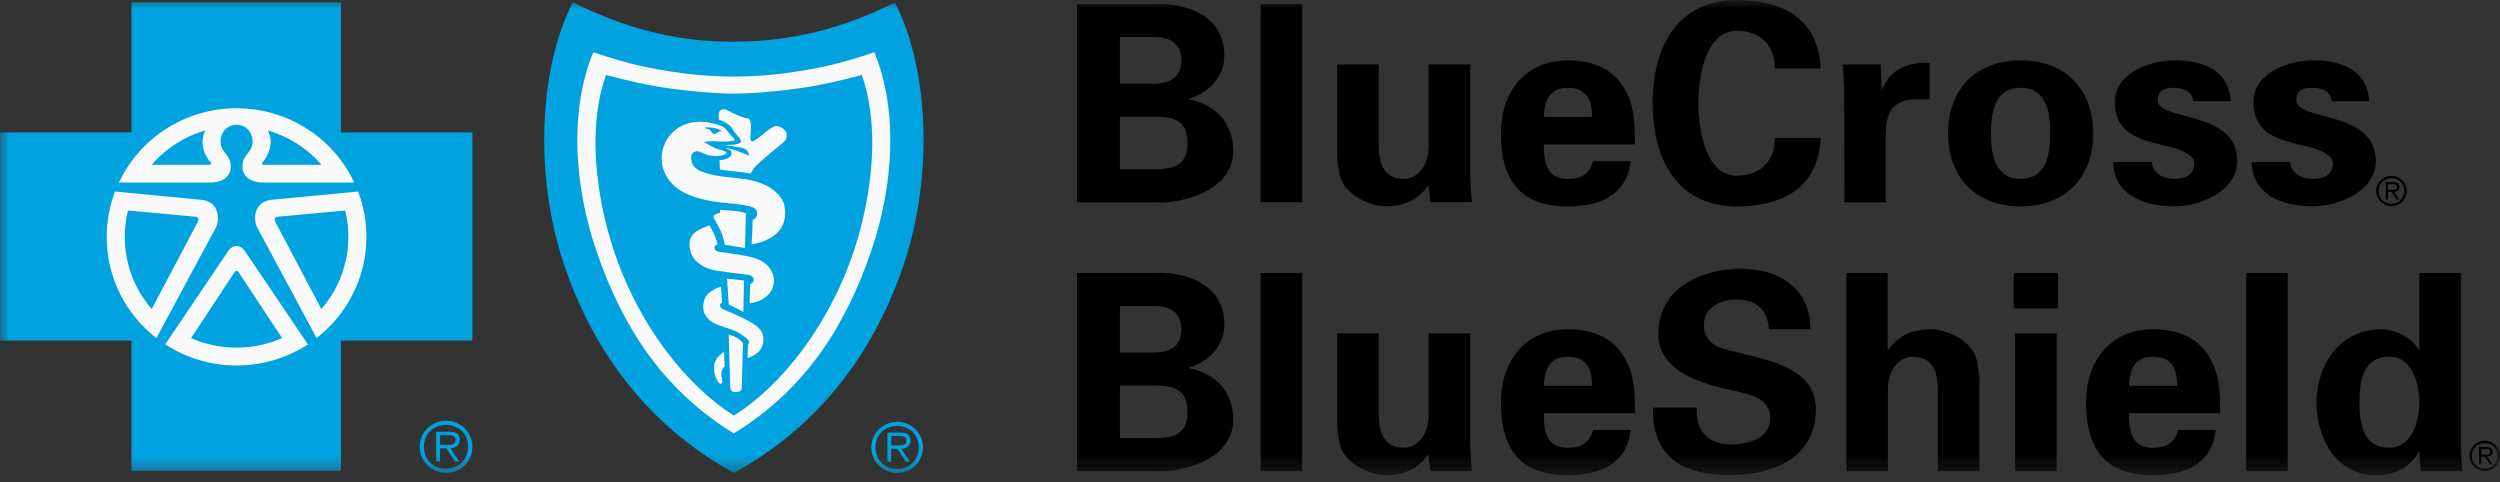<svg width="140" height="27" viewBox="0 0 140 27" fill="none" xmlns="http://www.w3.org/2000/svg">
<rect x="0" y="0" width="140" height="27" fill="#333333" stroke="none"/>
<g id="bcbs 1" clip-path="url(#clip0_2215_8368)">
<g id="Clip path group">
<mask id="mask0_2215_8368" style="mask-type:luminance" maskUnits="userSpaceOnUse" x="0" y="0" width="140" height="27">
<g id="clip0_5539_17203">
<path id="Vector" d="M140 0H0V26.611H140V0Z" fill="white"/>
</g>
</mask>
<g mask="url(#mask0_2215_8368)">
<g id="BCBS Logo">
<g id="Group">
<g id="Group_2">
<path id="Vector_2" d="M60.312 11.323V0.231H64.516C66.517 0.109 68.564 0.939 68.564 3.105C68.564 4.318 67.71 5.164 66.595 5.531V5.563C68.009 5.856 69.061 6.825 69.061 8.453C69.061 10.651 66.27 11.449 64.548 11.326H60.312V11.323ZM64.594 4.685C65.604 4.685 66.16 4.27 66.16 3.378C66.16 2.487 65.601 2.072 64.594 2.072H62.716V4.688H64.594V4.685ZM64.594 9.479C65.728 9.479 66.501 9.28 66.501 8.006C66.501 6.731 65.725 6.532 64.594 6.532H62.716V9.483H64.594V9.479Z" fill="black"/>
<path id="Vector_2_2" d="M72.925 0.231V11.323H70.599V0.231H72.925Z" fill="black"/>
<path id="Vector_3" d="M80.002 10.369C79.505 11.077 78.778 11.553 77.598 11.553C76.822 11.553 75.317 10.971 75.038 9.848C74.914 9.372 74.882 8.88 74.882 8.619V3.609H77.212V8.236C77.224 9.066 77.459 10.019 78.609 10.019C79.337 10.019 79.973 9.359 80.006 8.236V3.609H82.332V9.941C82.348 10.402 82.378 10.865 82.426 11.325H80.097L80.002 10.373V10.369Z" fill="black"/>
<path id="Vector_4" d="M86.453 8.082C86.453 9.079 86.593 10.019 87.789 10.019C88.594 10.019 88.998 9.726 89.216 9.022H91.311C91.109 10.927 89.602 11.557 87.789 11.557C85.122 11.557 84.049 10.067 84.049 7.483C84.049 5.163 85.413 3.381 87.789 3.381C89.248 3.381 90.456 3.873 91.109 5.225C91.327 5.656 91.434 6.116 91.496 6.608C91.558 7.084 91.558 7.577 91.558 8.082H86.453ZM89.154 6.547C89.154 5.701 88.923 4.919 87.789 4.919C86.72 4.919 86.486 5.704 86.453 6.547H89.154Z" fill="black"/>
<path id="Vector_5" d="M99.391 3.826C99.407 2.658 98.693 1.721 97.25 1.721C95.544 1.721 95.109 4.225 95.109 5.779C95.109 7.333 95.544 9.837 97.25 9.837C98.693 9.837 99.407 8.9 99.391 7.732H101.952C101.844 10.512 99.827 11.558 97.25 11.558C94.007 11.558 92.549 9.022 92.549 5.782C92.549 2.542 94.007 0.003 97.25 0.003C99.827 0.003 101.844 1.049 101.952 3.829H99.391V3.826Z" fill="black"/>
<path id="Vector_6" d="M105.323 3.61L105.369 5.01H105.401C105.899 3.797 106.893 3.488 108.056 3.52V5.563H107.049C106.658 5.595 106.149 5.808 105.915 6.133C105.664 6.564 105.619 6.992 105.603 7.5V11.326H103.29L103.273 5.148C103.273 4.826 103.228 4.179 103.195 3.61H105.32H105.323Z" fill="black"/>
<path id="Vector_7" d="M113.154 11.554C110.61 11.554 109.09 9.894 109.09 7.467C109.09 5.041 110.61 3.381 113.154 3.381C115.699 3.381 117.219 5.041 117.219 7.467C117.219 9.894 115.699 11.554 113.154 11.554ZM113.154 10.016C114.581 10.016 114.814 8.693 114.814 7.464C114.814 6.235 114.584 4.912 113.154 4.912C111.725 4.912 111.494 6.235 111.494 7.464C111.494 8.693 111.728 10.016 113.154 10.016Z" fill="black"/>
<path id="Vector_8" d="M122.822 5.669C122.789 5.148 122.295 4.916 121.766 4.916C121.128 4.916 120.837 5.099 120.837 5.608C120.837 6.821 125.288 6.129 125.288 9.019C125.288 10.708 123.208 11.554 121.766 11.554C119.949 11.554 118.367 10.846 118.338 9.08H120.495C120.54 9.678 121.083 10.016 121.769 10.016C122.405 10.016 122.886 9.756 122.886 9.157C122.886 8.559 121.769 8.282 121.304 8.172C119.816 7.818 118.435 7.497 118.435 5.698C118.435 4.086 120.407 3.378 121.772 3.378C123.416 3.378 124.813 3.96 124.92 5.669H122.825H122.822Z" fill="black"/>
<path id="Vector_9" d="M130.578 5.669C130.549 5.148 130.052 4.916 129.523 4.916C128.886 4.916 128.593 5.099 128.593 5.608C128.593 6.821 133.045 6.129 133.045 9.019C133.045 10.708 130.965 11.554 129.523 11.554C127.706 11.554 126.124 10.846 126.095 9.08H128.252C128.298 9.678 128.843 10.016 129.525 10.016C130.163 10.016 130.643 9.756 130.643 9.157C130.643 8.559 129.525 8.282 129.061 8.172C127.57 7.818 126.192 7.497 126.192 5.698C126.192 4.086 128.161 3.378 129.529 3.378C131.173 3.378 132.57 3.96 132.678 5.669H130.582H130.578Z" fill="black"/>
<path id="Vector_10" d="M60.312 26.383V15.288H64.516C66.517 15.165 68.564 15.995 68.564 18.161C68.564 19.374 67.71 20.221 66.595 20.587V20.616C68.009 20.909 69.061 21.878 69.061 23.506C69.061 25.704 66.27 26.502 64.548 26.379H60.312V26.383ZM64.594 19.744C65.604 19.744 66.16 19.329 66.16 18.438C66.16 17.546 65.601 17.131 64.594 17.131H62.716V19.744H64.594ZM64.594 24.539C65.728 24.539 66.501 24.339 66.501 23.062C66.501 21.784 65.725 21.588 64.594 21.588H62.716V24.539H64.594Z" fill="black"/>
<path id="Vector_11" d="M72.925 15.288V26.383H70.599V15.288H72.925Z" fill="black"/>
<path id="Vector_12" d="M80.002 25.426C79.505 26.134 78.778 26.61 77.598 26.61C76.822 26.61 75.317 26.027 75.038 24.904C74.914 24.428 74.882 23.936 74.882 23.675V18.665H77.212V23.292C77.224 24.123 77.459 25.075 78.609 25.075C79.337 25.075 79.973 24.415 80.006 23.292V18.665H82.332V24.995C82.348 25.455 82.378 25.918 82.426 26.378H80.097L80.002 25.426Z" fill="black"/>
<path id="Vector_13" d="M86.453 23.138C86.453 24.139 86.593 25.075 87.789 25.075C88.594 25.075 88.998 24.782 89.216 24.078H91.311C91.109 25.983 89.602 26.613 87.789 26.613C85.122 26.613 84.049 25.123 84.049 22.543C84.049 20.223 85.413 18.44 87.789 18.44C89.248 18.44 90.456 18.932 91.109 20.284C91.327 20.715 91.434 21.175 91.496 21.667C91.558 22.144 91.558 22.636 91.558 23.141H86.453V23.138ZM89.154 21.603C89.154 20.757 88.923 19.975 87.789 19.975C86.72 19.975 86.486 20.76 86.453 21.603H89.154Z" fill="black"/>
<path id="Vector_14" d="M99.067 18.451C98.972 17.328 98.368 16.774 97.205 16.774C96.321 16.774 95.421 17.234 95.421 18.203C95.421 19.403 96.506 19.538 97.468 19.77C99.173 20.201 101.688 20.677 101.688 22.904C101.688 25.655 99.268 26.608 96.863 26.608C94.303 26.608 92.49 25.626 92.565 22.827H95.018C94.923 24.056 95.639 24.886 96.896 24.886C97.857 24.886 99.131 24.593 99.131 23.409C99.131 22.103 97.532 22.013 96.571 21.765C95.005 21.382 92.864 20.674 92.864 18.708C92.864 16.172 95.222 15.049 97.52 15.049C99.694 15.049 101.383 16.217 101.383 18.444H99.07L99.067 18.451Z" fill="black"/>
<path id="Vector_15" d="M103.396 26.382V15.287H105.706V19.573L105.74 19.606C106.22 18.898 106.951 18.438 108.128 18.438C108.904 18.438 110.408 19.007 110.688 20.127C110.811 20.603 110.844 21.096 110.844 21.356V26.382H108.518V21.742C108.501 20.912 108.271 19.976 107.12 19.976C106.392 19.976 105.756 20.622 105.723 21.742V26.382H103.396Z" fill="black"/>
<path id="Vector_16" d="M115.251 15.287V17.27H112.769V15.287H115.251ZM115.173 18.666V26.379H112.847V18.666H115.173Z" fill="black"/>
<path id="Vector_17" d="M119.223 23.138C119.223 24.139 119.363 25.075 120.558 25.075C121.364 25.075 121.767 24.782 121.984 24.078H124.08C123.879 25.983 122.374 26.613 120.558 26.613C117.89 26.613 116.818 25.123 116.818 22.543C116.818 20.223 118.183 18.44 120.558 18.44C122.017 18.44 123.226 18.932 123.879 20.284C124.097 20.715 124.204 21.175 124.269 21.667C124.33 22.144 124.33 22.636 124.33 23.141H119.226L119.223 23.138ZM121.923 21.603C121.923 20.757 121.692 19.975 120.558 19.975C119.489 19.975 119.255 20.76 119.223 21.603H121.923Z" fill="black"/>
<path id="Vector_18" d="M128.113 15.287V26.382H125.787V15.287H128.113Z" fill="black"/>
<path id="Vector_19" d="M135.482 15.287H137.809V24.844C137.809 25.353 137.853 25.874 137.887 26.382H135.557C135.524 26.012 135.495 25.658 135.495 25.291H135.462C134.949 26.199 134.082 26.614 133.074 26.614C130.793 26.614 129.725 24.51 129.725 22.527C129.725 20.545 130.949 18.441 133.37 18.441C134.176 18.441 135.014 18.917 135.449 19.564H135.482V15.294V15.287ZM133.805 25.076C135.063 25.076 135.482 23.586 135.482 22.524C135.482 21.462 135.063 19.973 133.805 19.973C132.318 19.973 132.129 21.34 132.129 22.524C132.129 23.708 132.314 25.076 133.805 25.076Z" fill="black"/>
</g>
<g id="Group_3">
<path id="Vector_20" d="M24.982 26.248C24.261 26.248 23.738 25.736 23.738 25.018C23.738 24.301 24.258 23.796 24.982 23.796C25.707 23.796 26.217 24.311 26.217 25.018C26.217 25.727 25.7 26.248 24.982 26.248ZM24.982 23.561C24.167 23.561 23.504 24.217 23.504 25.018C23.504 25.82 24.167 26.483 24.982 26.483C25.798 26.483 26.454 25.826 26.454 25.018C26.454 24.211 25.795 23.561 24.982 23.561Z" fill="#00A3E0"/>
<path id="Vector_21" d="M24.944 24.909H24.645V24.371H25.11C25.311 24.371 25.51 24.4 25.51 24.635C25.51 24.95 25.178 24.912 24.944 24.912M25.744 24.642C25.744 24.339 25.594 24.178 25.156 24.178H24.428V25.845H24.642V25.105H25.003L25.477 25.845H25.721L25.221 25.105C25.513 25.079 25.74 24.957 25.74 24.638" fill="#00A3E0"/>
<path id="Vector_22" d="M19.092 7.414V0.125H7.363V7.414H0V19.072H7.363V26.36H19.092V19.072H26.455V7.414H19.092Z" fill="#00A3E0"/>
</g>
<g id="Group_4">
<path id="Vector_23" d="M50.245 26.258C49.537 26.258 49.026 25.756 49.026 25.051C49.026 24.346 49.54 23.851 50.245 23.851C50.95 23.851 51.454 24.353 51.454 25.051C51.454 25.749 50.947 26.258 50.245 26.258ZM50.245 23.622C49.446 23.622 48.796 24.262 48.796 25.051C48.796 25.839 49.446 26.486 50.245 26.486C51.044 26.486 51.688 25.843 51.688 25.051C51.688 24.259 51.041 23.622 50.245 23.622Z" fill="#00A3E0"/>
<path id="Vector_24" d="M50.204 24.941H49.912V24.413H50.367C50.568 24.413 50.76 24.446 50.76 24.674C50.76 24.98 50.435 24.941 50.204 24.941ZM50.987 24.674C50.987 24.381 50.841 24.224 50.412 24.224H49.697V25.858H49.908V25.131H50.263L50.727 25.858H50.964L50.471 25.131C50.76 25.108 50.984 24.989 50.984 24.671" fill="#00A3E0"/>
<path id="Vector_25" d="M50.114 0.138C47.268 1.561 44.428 2.323 41.098 2.336C37.767 2.346 34.927 1.548 32.078 0.125C30.206 3.771 29.911 9.695 31.529 14.641C33.088 19.41 36.11 23.751 41.098 26.483C46.085 23.754 49.107 19.41 50.666 14.641C52.284 9.692 51.986 3.784 50.117 0.138" fill="#00A3E0"/>
</g>
<path id="Vector_26" d="M17.735 18.929V18.939L14.395 12.725C14.151 12.194 14.258 11.316 15.174 11.19L20.055 10.724C20.357 11.512 20.519 12.371 20.519 13.262C20.519 15.56 19.431 17.61 17.735 18.926" fill="#F9F9F9"/>
<path id="Vector_27" d="M17.247 19.286H17.244C16.097 20.03 14.723 20.467 13.248 20.467C11.772 20.467 10.398 20.03 9.251 19.283L12.793 14.038C13.056 13.671 13.449 13.7 13.699 14.038L17.241 19.283H17.244L17.247 19.286Z" fill="#F9F9F9"/>
<path id="Vector_28" d="M5.976 13.265C5.976 12.371 6.138 11.515 6.441 10.726L11.318 11.193C12.234 11.319 12.338 12.197 12.097 12.728L8.754 18.942V18.932C7.061 17.613 5.973 15.566 5.973 13.268" fill="#F9F9F9"/>
<path id="Vector_29" d="M13.248 15.168C13.21 15.168 13.174 15.184 13.145 15.226L10.701 18.932C11.478 19.277 12.342 19.467 13.248 19.467C14.155 19.467 15.016 19.277 15.796 18.932L13.349 15.226C13.32 15.187 13.284 15.168 13.248 15.168Z" fill="#00A3E0"/>
<path id="Vector_30" d="M10.858 12.128L7.164 11.79C7.05 12.263 6.988 12.758 6.988 13.263C6.988 14.811 7.557 16.221 8.496 17.305L11.085 12.411C11.147 12.259 11.128 12.147 10.861 12.128" fill="#00A3E0"/>
<path id="Vector_31" d="M13.249 6.063C16.164 6.063 18.682 7.762 19.839 10.22H14.663C13.925 10.204 13.597 9.776 13.584 9.429C13.565 9.017 13.633 8.885 13.977 8.444C14.351 7.949 14.094 7.003 13.249 6.987C12.405 7.003 12.145 7.952 12.522 8.444C12.866 8.885 12.931 9.017 12.915 9.429C12.902 9.776 12.577 10.204 11.836 10.22H6.66C7.817 7.762 10.332 6.063 13.249 6.063Z" fill="#F9F9F9"/>
<path id="Vector_32" d="M18.008 9.23C17.224 8.326 16.178 7.644 14.989 7.303C15.36 7.911 15.057 8.706 14.71 9.082C14.645 9.147 14.677 9.214 14.736 9.23H18.008Z" fill="#00A3E0"/>
<path id="Vector_33" d="M15.635 12.128C15.369 12.147 15.349 12.259 15.411 12.411L17.997 17.305C18.94 16.217 19.508 14.808 19.508 13.263C19.508 12.758 19.447 12.266 19.329 11.79L15.635 12.128Z" fill="#00A3E0"/>
<path id="Vector_34" d="M11.51 7.303C10.317 7.644 9.274 8.323 8.491 9.23H11.763C11.822 9.214 11.854 9.147 11.786 9.082C11.438 8.706 11.143 7.911 11.51 7.303Z" fill="#00A3E0"/>
<path id="Vector_35" d="M48.782 14.078C47.381 18.145 45.195 21.752 41.094 24.268C41.094 24.268 41.094 24.268 41.101 24.272H41.094C36.994 21.752 34.807 18.145 33.407 14.074C32.162 10.457 31.86 6.226 33.225 2.925C35.275 3.623 36.477 3.839 37.595 4.009C38.635 4.17 39.564 4.27 41.091 4.289H41.098C42.618 4.27 43.551 4.17 44.59 4.009C45.705 3.839 46.907 3.623 48.961 2.925C50.328 6.226 50.023 10.461 48.782 14.074" fill="#F9F9F9"/>
<path id="Vector_36" d="M44.657 4.958C43.458 5.116 42.269 5.235 41.102 5.245H41.096C39.923 5.235 38.737 5.116 37.538 4.958C36.339 4.797 35.179 4.527 33.935 4.199C33.064 6.638 33.249 9.717 33.922 12.456C35.179 17.617 38.324 21.54 41.099 23.271C43.874 21.543 47.019 17.617 48.276 12.456C48.946 9.717 49.128 6.638 48.26 4.199C47.019 4.527 45.856 4.797 44.66 4.958" fill="#00A3E0"/>
<path id="Vector_37" d="M44.039 7.71C43.977 7.912 43.929 7.909 43.795 8.035C43.516 8.286 43.146 8.543 42.785 8.887C42.554 9.106 42.33 9.235 42.164 9.499C42.125 9.557 42.041 9.721 42.041 9.721C41.424 9.598 40.797 9.586 40.316 9.489L40.293 8.968C40.293 8.968 40.91 8.961 40.972 8.594C40.972 8.575 40.959 8.463 40.891 8.411C40.806 8.35 40.621 8.282 40.579 8.266C41.047 8.34 41.456 8.508 41.937 8.717C41.966 8.668 41.888 8.491 41.852 8.453C41.788 8.379 41.713 8.321 41.544 8.282C41.251 8.208 40.55 8.121 40.55 8.121C40.55 8.121 40.803 8.112 41.144 8.099C41.294 8.076 41.446 8.015 41.479 7.967C41.514 7.893 41.466 7.777 41.365 7.668C41.297 7.594 41.225 7.526 41.17 7.449C41.099 7.349 41.008 7.166 40.881 7.053C40.725 6.87 40.254 6.693 40.254 6.693C40.254 6.693 40.215 6.381 40.293 6.229C40.351 6.117 40.602 6.104 40.683 6.142C41.034 6.339 41.433 6.551 41.904 6.635C42.002 6.706 42.005 6.728 42.035 6.87C42.103 7.182 41.979 7.639 42.044 7.858C42.077 7.928 42.145 7.925 42.2 7.896C42.639 7.665 42.934 7.259 43.38 7.072C43.587 6.986 44.179 7.282 44.046 7.71" fill="#F9F9F9"/>
<path id="Vector_38" d="M42.09 13.678C42.09 13.678 42.145 12.755 42.151 12.311C42.398 12.214 42.454 11.973 42.359 11.777C42.307 11.667 42.122 11.59 42.012 11.561C41.498 11.432 41.031 11.41 40.501 11.352C40.036 11.304 39.669 11.243 39.243 11.133C38.373 10.911 37.635 10.515 37.248 9.73C36.771 8.758 37.2 7.555 38.139 7.069C38.85 6.702 39.65 6.773 40.368 7.043C40.618 7.14 40.751 7.352 40.904 7.561C40.972 7.655 41.079 7.693 41.138 7.796C41.173 7.854 41.092 7.883 41.06 7.89C40.904 7.935 40.377 7.941 40.205 7.922C39.991 7.893 39.633 7.906 39.419 7.951C39.643 8.076 39.887 8.234 40.111 8.321C40.247 8.372 40.355 8.372 40.481 8.433C40.533 8.459 40.683 8.501 40.683 8.572C40.667 8.639 40.543 8.665 40.452 8.694C40.251 8.749 39.971 8.762 39.711 8.701C39.302 8.607 39.11 8.369 38.857 8.517C38.688 8.617 38.685 8.845 38.74 9.077C38.831 9.437 39.211 9.585 39.533 9.692C40.65 10.049 41.846 9.846 42.938 10.403C43.36 10.618 43.838 11.053 43.925 11.516C44.299 13.45 42.093 13.678 42.093 13.678" fill="#F9F9F9"/>
<path id="Vector_39" d="M40.324 11.747C40.324 11.747 40.545 11.77 41.081 11.805C41.494 11.834 41.77 11.947 41.77 11.947L41.718 13.894C41.279 13.81 40.993 13.765 40.584 13.71C40.451 13.005 40.279 12.764 39.993 12.246C39.928 12.127 39.983 12.082 40.002 12.053C40.041 11.982 40.327 11.911 40.327 11.911L40.321 11.744L40.324 11.747Z" fill="#F9F9F9"/>
<path id="Vector_40" d="M43.311 15.989C43.236 16.304 43.031 16.555 42.697 16.755C42.346 16.964 41.979 16.98 41.979 16.98L42.008 15.912C42.008 15.912 42.089 15.892 42.144 15.825C42.2 15.757 42.213 15.712 42.2 15.619C42.19 15.557 42.141 15.477 42.044 15.435C41.937 15.39 41.774 15.374 41.706 15.368C41.173 15.303 40.685 15.245 40.166 15.162C39.223 15.011 38.557 14.473 38.613 13.585C38.652 12.986 39.285 12.8 39.733 12.617C39.88 12.874 40.013 13.151 40.065 13.289C40.149 13.527 40.195 13.685 40.195 13.685C40.195 13.685 39.993 13.72 40.01 13.884C40.026 14.029 40.188 14.09 40.289 14.106C40.949 14.196 41.823 14.306 42.287 14.46C42.596 14.566 42.898 14.737 43.07 14.975C43.33 15.332 43.392 15.622 43.304 15.995" fill="#F9F9F9"/>
<path id="Vector_41" d="M40.716 15.604C41.145 15.652 41.301 15.668 41.665 15.71L41.629 17.473L41.216 17.251L40.807 17.055L40.716 15.604Z" fill="#F9F9F9"/>
<path id="Vector_42" d="M42.374 19.787C42.14 19.98 41.861 20.044 41.861 20.044L41.89 19.291C41.89 19.291 41.974 19.214 41.951 19.121C41.912 18.969 41.37 18.609 41.081 18.5C40.785 18.384 40.392 18.274 40.109 18.152C39.456 17.872 39.219 17.303 39.485 16.685C39.583 16.456 39.843 16.299 39.989 16.215C40.145 16.125 40.372 16.054 40.372 16.054L40.441 16.936C40.441 16.936 40.356 16.968 40.33 17.045C40.281 17.2 40.424 17.287 40.463 17.303C40.892 17.492 41.516 17.737 41.971 18.004C42.559 18.345 42.754 18.593 42.754 19.005C42.754 19.375 42.595 19.61 42.377 19.79" fill="#F9F9F9"/>
<path id="Vector_43" d="M41.536 21.698C41.536 21.836 41.481 21.945 41.215 21.952C40.994 21.952 40.896 21.878 40.89 21.649C40.854 20.636 40.809 18.731 40.809 18.731C40.809 18.731 41.098 18.818 41.234 18.898C41.276 18.921 41.426 19.017 41.559 19.152C41.585 19.191 41.608 19.201 41.605 19.262C41.588 20.002 41.543 21.372 41.54 21.698" fill="#F9F9F9"/>
<path id="Vector_44" d="M40.404 20.86C40.365 21.128 40.476 21.24 40.45 21.366C40.404 21.568 40.275 21.507 40.197 21.356C40.089 21.153 40.018 21.05 39.989 20.738C39.94 20.243 40.19 20.005 40.304 19.892C40.427 19.77 40.541 19.709 40.541 19.709L40.58 20.542C40.58 20.542 40.444 20.593 40.404 20.86Z" fill="#F9F9F9"/>
<path id="Vector_45" d="M39.728 7.255C39.868 7.351 39.839 7.525 40.037 7.49C40.141 7.473 40.203 7.409 40.293 7.345C40.306 7.338 40.41 7.351 40.44 7.361C40.219 7.139 39.777 7.139 39.484 7.129C39.559 7.271 39.64 7.197 39.725 7.251" fill="#00A3E0"/>
</g>
<g id="Group_5">
<path id="Vector_46" d="M133.924 11.408C133.505 11.408 133.203 11.108 133.203 10.693C133.203 10.278 133.505 9.982 133.924 9.982C134.343 9.982 134.642 10.281 134.642 10.693C134.642 11.105 134.343 11.408 133.924 11.408ZM133.924 9.847C133.45 9.847 133.066 10.23 133.066 10.693C133.066 11.157 133.45 11.543 133.924 11.543C134.399 11.543 134.779 11.16 134.779 10.693C134.779 10.227 134.395 9.847 133.924 9.847Z" fill="black"/>
<path id="Vector_47" d="M133.901 10.63H133.728V10.317H133.998C134.115 10.317 134.232 10.334 134.232 10.469C134.232 10.652 134.04 10.63 133.904 10.63M134.369 10.475C134.369 10.301 134.28 10.205 134.027 10.205H133.604V11.173H133.728V10.745H133.939L134.215 11.173H134.358L134.066 10.745C134.235 10.729 134.369 10.659 134.369 10.475Z" fill="black"/>
</g>
<g id="Group_6">
<path id="Vector_48" d="M139.149 26.24C138.729 26.24 138.427 25.941 138.427 25.526C138.427 25.111 138.729 24.815 139.149 24.815C139.568 24.815 139.866 25.114 139.866 25.526C139.866 25.938 139.568 26.24 139.149 26.24ZM139.149 24.68C138.674 24.68 138.291 25.063 138.291 25.526C138.291 25.989 138.674 26.375 139.149 26.375C139.623 26.375 140.003 25.992 140.003 25.526C140.003 25.059 139.62 24.68 139.149 24.68Z" fill="black"/>
<path id="Vector_49" d="M139.122 25.461H138.95V25.149H139.22C139.337 25.149 139.453 25.165 139.453 25.3C139.453 25.483 139.262 25.461 139.125 25.461M139.59 25.306C139.59 25.133 139.502 25.036 139.249 25.036H138.826V26.005H138.95V25.577H139.161L139.437 26.005H139.58L139.287 25.577C139.457 25.561 139.59 25.49 139.59 25.306Z" fill="black"/>
</g>
</g>
</g>
</g>
</g>
<defs>
<clipPath id="clip0_2215_8368">
<rect width="140" height="27" fill="white"/>
</clipPath>
</defs>
</svg>
